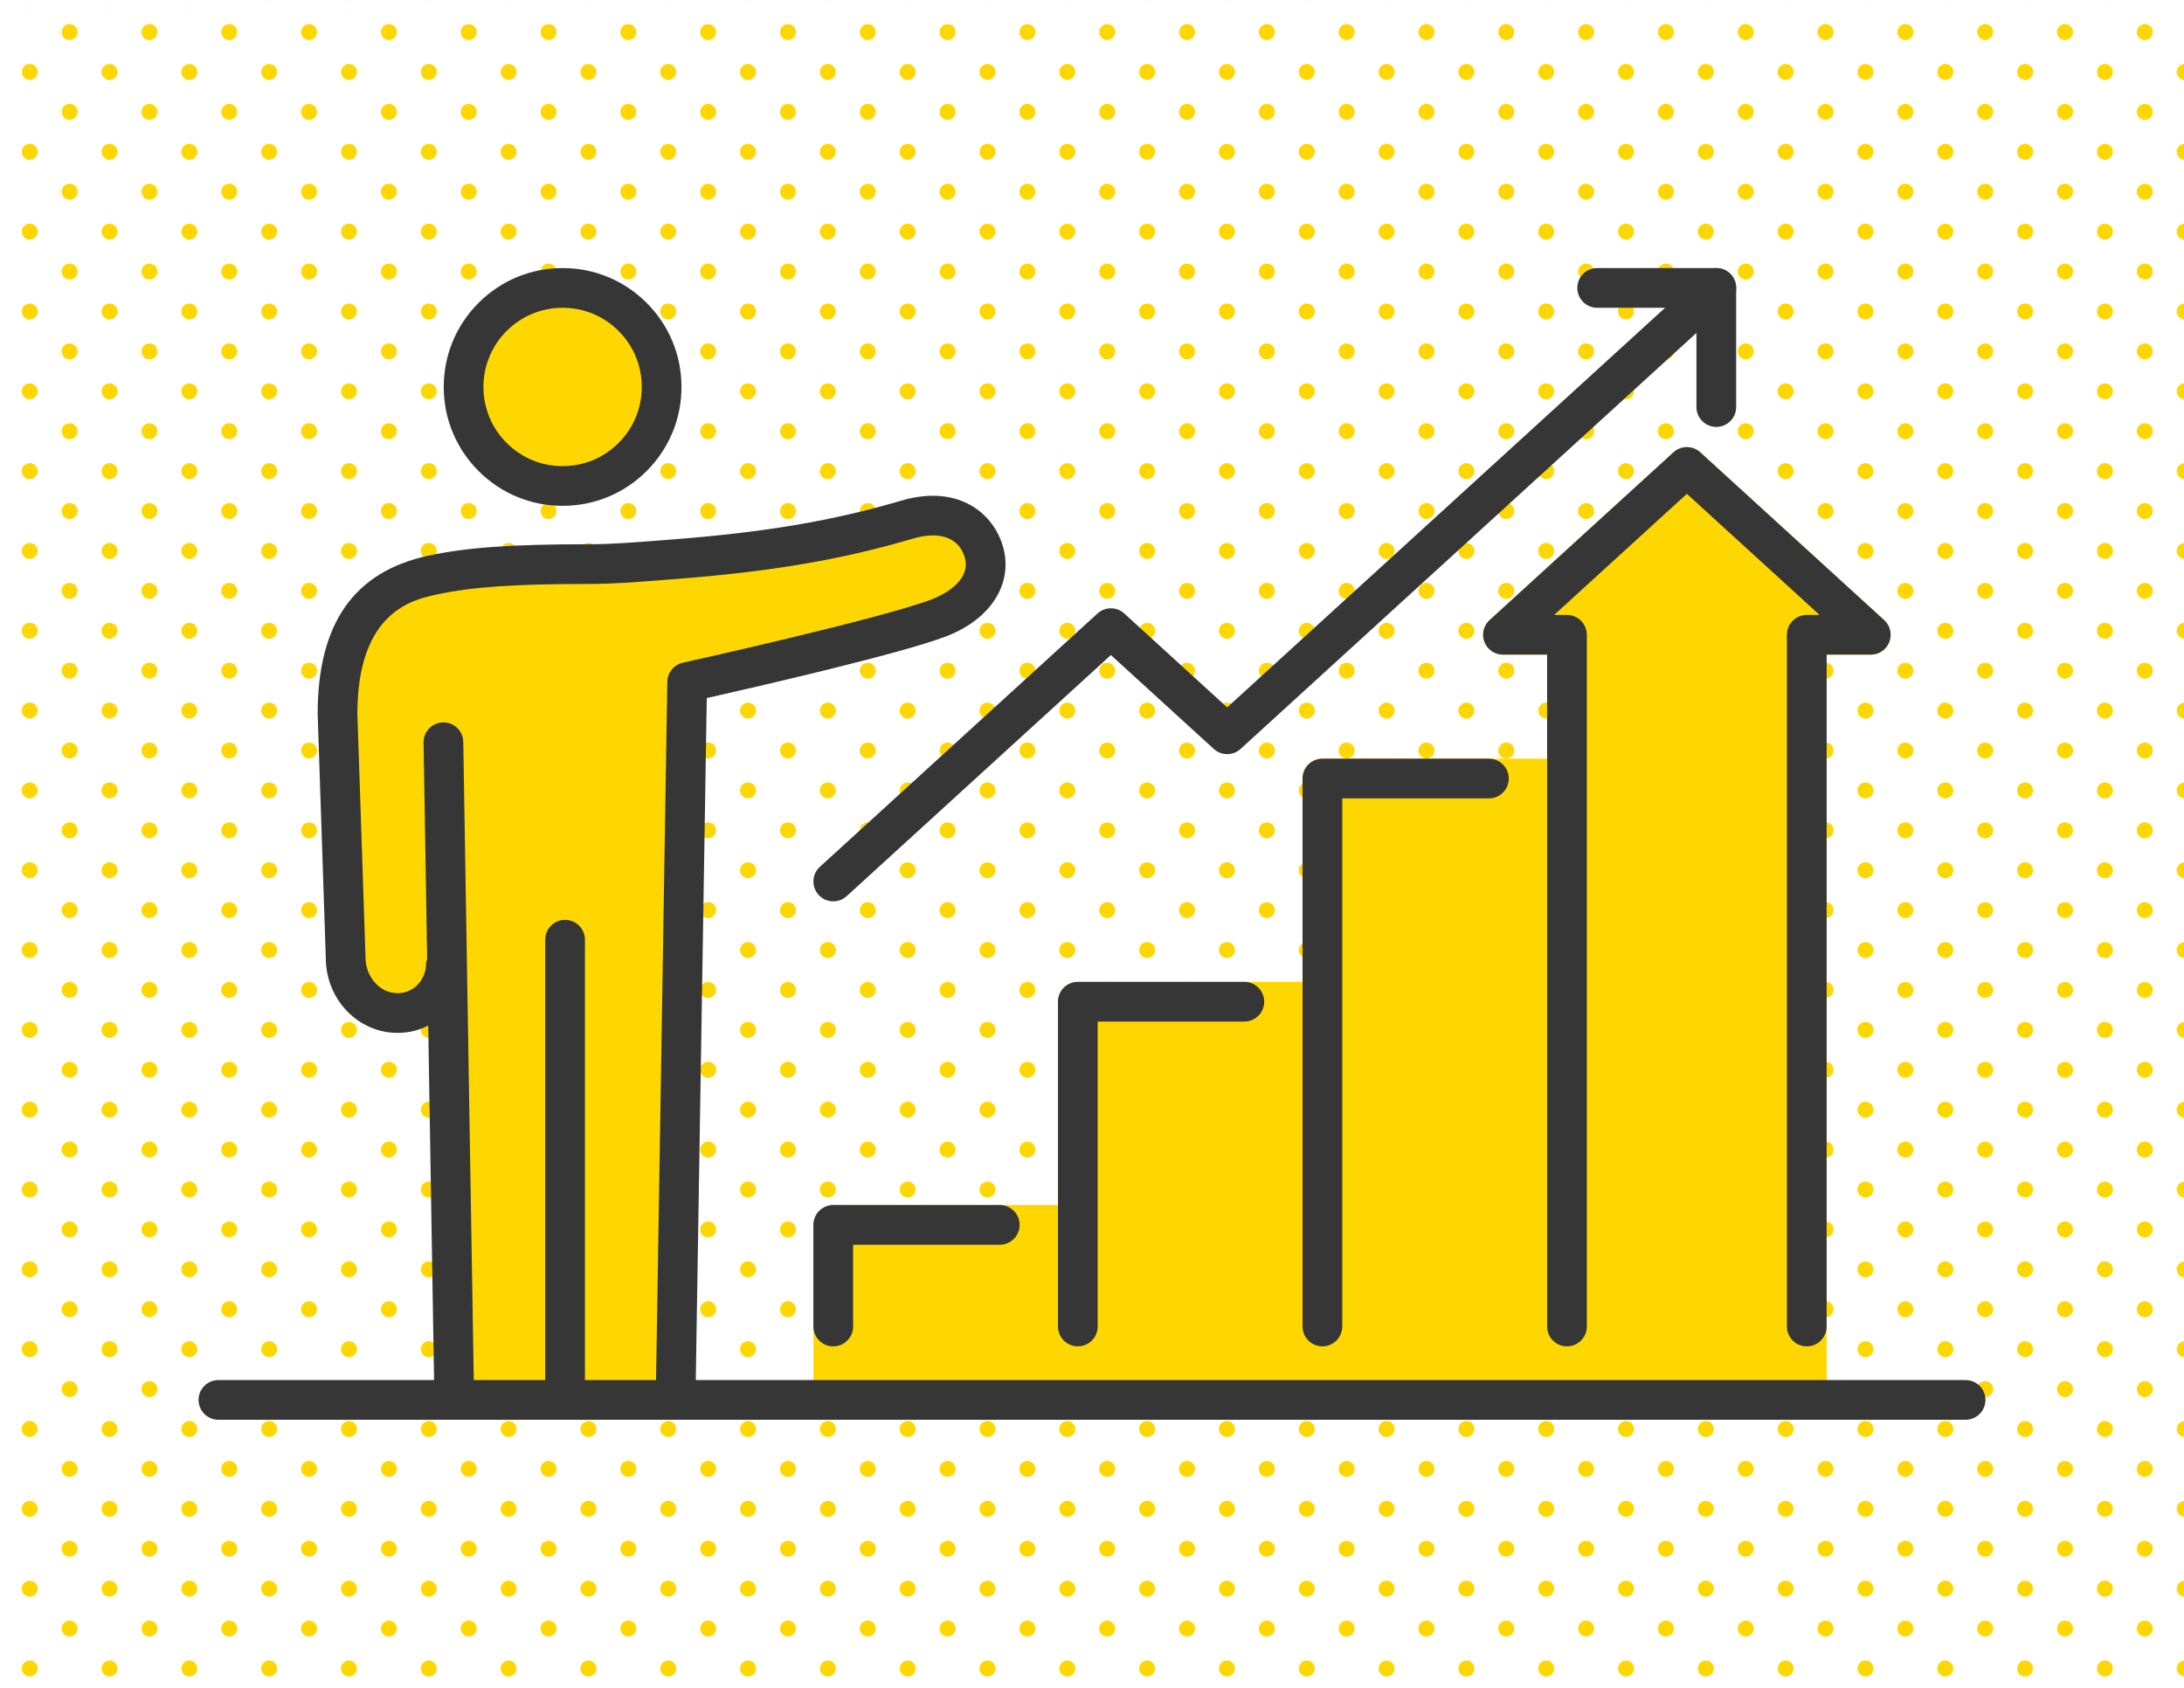 <?xml version="1.0" encoding="UTF-8"?><svg id="b" xmlns="http://www.w3.org/2000/svg" xmlns:xlink="http://www.w3.org/1999/xlink" viewBox="0 0 440 340"><defs><style>.e{fill:none;}.f{fill:url(#d);}.g{fill:#363636;}.h{fill:gold;}</style><pattern id="d" x="0" y="0" width="480" height="480" patternTransform="translate(-10.093 -1.58) scale(.067)" patternUnits="userSpaceOnUse" viewBox="0 0 480 480"><rect class="e" width="480" height="480"/><path class="h" d="M240,504.004c13.242,0,23.994-10.742,23.994-24.004,0-13.242-10.752-24.004-23.994-24.004-13.262,0-24.004,10.762-24.004,24.004,0,13.262,10.742,24.004,24.004,24.004Z"/><path class="h" d="M480,504.004c13.242,0,23.994-10.742,23.994-24.004,0-13.242-10.752-24.004-23.994-24.004-13.262,0-24.004,10.762-24.004,24.004,0,13.262,10.742,24.004,24.004,24.004Z"/><path class="h" d="M240,264.004c13.242,0,23.994-10.742,23.994-24.004,0-13.242-10.752-24.004-23.994-24.004-13.262,0-24.004,10.762-24.004,24.004,0,13.262,10.742,24.004,24.004,24.004Z"/><path class="h" d="M480,264.004c13.242,0,23.994-10.742,23.994-24.004,0-13.242-10.752-24.004-23.994-24.004-13.262,0-24.004,10.762-24.004,24.004,0,13.262,10.742,24.004,24.004,24.004Z"/><path class="h" d="M360,384.004c13.242,0,23.994-10.742,23.994-24.004,0-13.242-10.752-24.004-23.994-24.004-13.262,0-24.004,10.762-24.004,24.004,0,13.262,10.742,24.004,24.004,24.004Z"/><path class="h" d="M120,384.004c13.242,0,23.994-10.742,23.994-24.004,0-13.242-10.752-24.004-23.994-24.004-13.262,0-24.004,10.762-24.004,24.004,0,13.262,10.742,24.004,24.004,24.004Z"/><path class="h" d="M360,144.004c13.242,0,23.994-10.742,23.994-24.004,0-13.242-10.752-24.004-23.994-24.004-13.262,0-24.004,10.762-24.004,24.004,0,13.262,10.742,24.004,24.004,24.004Z"/><path class="h" d="M120,144.004c13.242,0,23.994-10.742,23.994-24.004,0-13.242-10.752-24.004-23.994-24.004-13.262,0-24.004,10.762-24.004,24.004,0,13.262,10.742,24.004,24.004,24.004Z"/><path class="h" d="M0,504.004c13.242,0,23.994-10.742,23.994-24.004,0-13.242-10.752-24.004-23.994-24.004-13.262,0-24.004,10.762-24.004,24.004,0,13.262,10.742,24.004,24.004,24.004Z"/><path class="h" d="M0,264.004c13.242,0,23.994-10.742,23.994-24.004,0-13.242-10.752-24.004-23.994-24.004-13.262,0-24.004,10.762-24.004,24.004,0,13.262,10.742,24.004,24.004,24.004Z"/><path class="h" d="M240,24.004c13.242,0,23.994-10.742,23.994-24.004,0-13.242-10.752-24.004-23.994-24.004-13.262,0-24.004,10.762-24.004,24.004,0,13.262,10.742,24.004,24.004,24.004Z"/><path class="h" d="M480,24.004c13.242,0,23.994-10.742,23.994-24.004,0-13.242-10.752-24.004-23.994-24.004-13.262,0-24.004,10.762-24.004,24.004,0,13.262,10.742,24.004,24.004,24.004Z"/><path class="h" d="M0,24.004c13.242,0,23.994-10.742,23.994-24.004,0-13.242-10.752-24.004-23.994-24.004-13.262,0-24.004,10.762-24.004,24.004,0,13.262,10.742,24.004,24.004,24.004Z"/></pattern></defs><g id="c"><rect class="f" width="440" height="340"/><polyline class="h" points="315.689 282 315.689 127.873 302.79 127.873 339.845 94.064 376.899 127.873 364 127.873 364 282"/><path class="h" d="M364,286c-2.209,0-4-1.791-4-4V127.873c0-2.209,1.791-4,4-4h2.581l-26.736-24.395-26.736,24.395h2.581c2.209,0,4,1.791,4,4v154.127c0,2.209-1.791,4-4,4s-4-1.791-4-4v-150.127h-8.899c-1.651,0-3.133-1.015-3.729-2.554s-.187-3.288,1.033-4.401l37.055-33.81c1.527-1.393,3.865-1.393,5.393,0l37.055,33.81c1.22,1.113,1.63,2.861,1.033,4.401s-2.078,2.554-3.729,2.554h-8.899v150.127c0,2.209-1.791,4-4,4Z"/><rect class="h" x="167.874" y="246.744" width="49.272" height="35.257"/><path class="h" d="M217.146,286h-49.271c-2.209,0-4-1.791-4-4v-35.256c0-2.209,1.791-4,4-4h49.271c2.209,0,4,1.791,4,4v35.256c0,2.209-1.791,4-4,4ZM171.874,278h41.271v-27.256h-41.271v27.256Z"/><rect class="h" x="217.146" y="201.787" width="49.272" height="80.213"/><path class="h" d="M266.418,286h-49.272c-2.209,0-4-1.791-4-4v-80.213c0-2.209,1.791-4,4-4h49.272c2.209,0,4,1.791,4,4v80.213c0,2.209-1.791,4-4,4ZM221.146,278h41.272v-72.213h-41.272v72.213Z"/><rect class="h" x="266.418" y="156.83" width="49.272" height="125.17"/><path class="h" d="M315.689,286h-49.271c-2.209,0-4-1.791-4-4v-125.17c0-2.209,1.791-4,4-4h49.271c2.209,0,4,1.791,4,4v125.17c0,2.209-1.791,4-4,4ZM270.418,278h41.271v-117.17h-41.271v117.17Z"/><path class="g" d="M396,286H44c-2.209,0-4-1.791-4-4s1.791-4,4-4h352c2.209,0,4,1.791,4,4s-1.791,4-4,4Z"/><path class="g" d="M217.146,271.21c-2.209,0-4-1.791-4-4v-65.423c0-2.209,1.791-4,4-4h33.546c2.209,0,4,1.791,4,4s-1.791,4-4,4h-29.546v61.423c0,2.209-1.791,4-4,4Z"/><path class="g" d="M266.418,271.21c-2.209,0-4-1.791-4-4v-110.38c0-2.209,1.791-4,4-4h33.545c2.209,0,4,1.791,4,4s-1.791,4-4,4h-29.545v106.38c0,2.209-1.791,4-4,4Z"/><path class="g" d="M167.874,271.21c-2.209,0-4-1.791-4-4v-20.466c0-2.209,1.791-4,4-4h33.545c2.209,0,4,1.791,4,4s-1.791,4-4,4h-29.545v16.466c0,2.209-1.791,4-4,4Z"/><path class="g" d="M364,271.21c-2.209,0-4-1.791-4-4V127.873c0-2.209,1.791-4,4-4h2.581l-26.736-24.395-26.736,24.395h2.581c2.209,0,4,1.791,4,4v139.337c0,2.209-1.791,4-4,4s-4-1.791-4-4v-135.337h-8.899c-1.651,0-3.133-1.015-3.729-2.554s-.187-3.288,1.033-4.401l37.055-33.81c1.527-1.394,3.865-1.394,5.393,0l37.055,33.81c1.22,1.113,1.63,2.861,1.033,4.401s-2.078,2.554-3.729,2.554h-8.899v135.337c0,2.209-1.791,4-4,4Z"/><path class="h" d="M93.398,78.016c.037,11.017,8.999,19.918,20.016,19.88,11.017-.038,19.918-8.999,19.88-20.016-.038-11.017-8.999-19.918-20.016-19.88-11.017.037-19.918,8.999-19.88,20.016Z"/><path class="g" d="M113.345,101.897c-6.366 0-12.355-2.468-16.874-6.957-4.539-4.508-7.051-10.514-7.072-16.91h0c-.022-6.397,2.448-12.419,6.956-16.958,4.508-4.539,10.514-7.05,16.91-7.072h.084c6.366,0,12.355,2.468,16.874,6.957,4.539,4.508,7.051,10.514,7.072,16.91.022,6.396-2.448,12.419-6.956,16.958-4.508,4.539-10.514,7.05-16.91,7.072h-.084ZM113.348,62h-.056c-4.26.015-8.259,1.687-11.261,4.709s-4.647,7.033-4.633,11.293h0c.015,4.26,1.687,8.259,4.709,11.261,3.01,2.989,6.999,4.633,11.238,4.633h.056c4.26-.015,8.259-1.687,11.261-4.71,3.002-3.022,4.647-7.033,4.633-11.293-.015-4.26-1.687-8.259-4.709-11.261-3.01-2.989-6.999-4.633-11.238-4.633Z"/><path class="h" d="M89.801,194.604c0,4.227-3.651,9.461-9.722,9.461-5.981,0-10.437-5.36-10.437-11.088l-1.642-49.164c0-21.465,11.097-26.226,19.111-27.958,7.449-1.61,16.494-2.222,31.494-2.222,5.259,0,10.446-.458,17.264-.985,18.576-1.435,32.646-3.77,46.846-7.963,8.152-2.407,13.639.763,15.402,6.185,1.958,6.023-2.364,11.052-8.857,13.556-10.576,4.08-50.821,12.977-50.821,12.977l-2.33,144.599h-22.264v-92.703,92.703h-22.33l-2.181-132.482"/><path class="g" d="M136.109,286h-44.595c-2.184,0-3.964-1.751-3.999-3.934l-1.243-75.473c-1.812.927-3.897,1.472-6.193,1.472-7.938,0-14.4-6.73-14.438-15.017l-1.64-49.103c-.001-.044-.002-.089-.002-.133,0-18.205,7.283-28.629,22.267-31.868,7.699-1.664,16.766-2.312,32.338-2.312,4.504,0,8.996-.351,14.684-.796l2.273-.177c18.571-1.434,32.335-3.771,46.021-7.812,11.012-3.253,18.154,2.067,20.338,8.785,2.454,7.544-2.056,14.989-11.221,18.525-9.111,3.515-38.593,10.274-48.312,12.461l-2.279,141.447c-.035,2.184-1.815,3.936-3.999,3.936ZM117.846,278h14.327l2.268-140.664c.029-1.852,1.327-3.441,3.136-3.841.399-.088,40.068-8.878,50.244-12.803,1.377-.531,8.165-3.443,6.492-8.587-1.259-3.871-5.072-5.179-10.465-3.586-14.253,4.208-28.51,6.635-47.671,8.115l-2.265.176c-5.861.459-10.491.82-15.308.82-14.957,0-23.55.598-30.648,2.132-4.77,1.031-15.933,3.443-15.956,23.983l1.64,49.097c.001.044.002.089.002.133,0,3.423,2.587,7.088,6.438,7.088,3.994,0,5.722-3.616,5.722-5.461,0-.492.089-.964.252-1.4l-.718-43.619c-.037-2.209,1.725-4.029,3.934-4.065.021-0.0.044-0.0.066-0,2.179,0,3.963,1.748,3.998,3.934l2.116,128.547h14.396v-88.703c0-2.209,1.791-4,4-4s4,1.791,4,4v88.703Z"/><path class="g" d="M167.875,181.569c-1.085,0-2.167-.439-2.956-1.304-1.489-1.632-1.373-4.162.259-5.651l55.93-51.032c1.527-1.393,3.865-1.394,5.393,0l20.732,18.916,95.847-87.454c1.633-1.488,4.162-1.373,5.651.259,1.489,1.632,1.373,4.162-.259,5.651l-98.543,89.914c-1.527,1.393-3.865,1.394-5.393,0l-20.732-18.916-53.233,48.572c-.768.7-1.732,1.045-2.695,1.045Z"/><path class="g" d="M345.775,86c-2.209,0-4-1.791-4-4v-20h-20c-2.209,0-4-1.791-4-4s1.791-4,4-4h24c2.209,0,4,1.791,4,4v24c0,2.209-1.791,4-4,4Z"/></g></svg>
